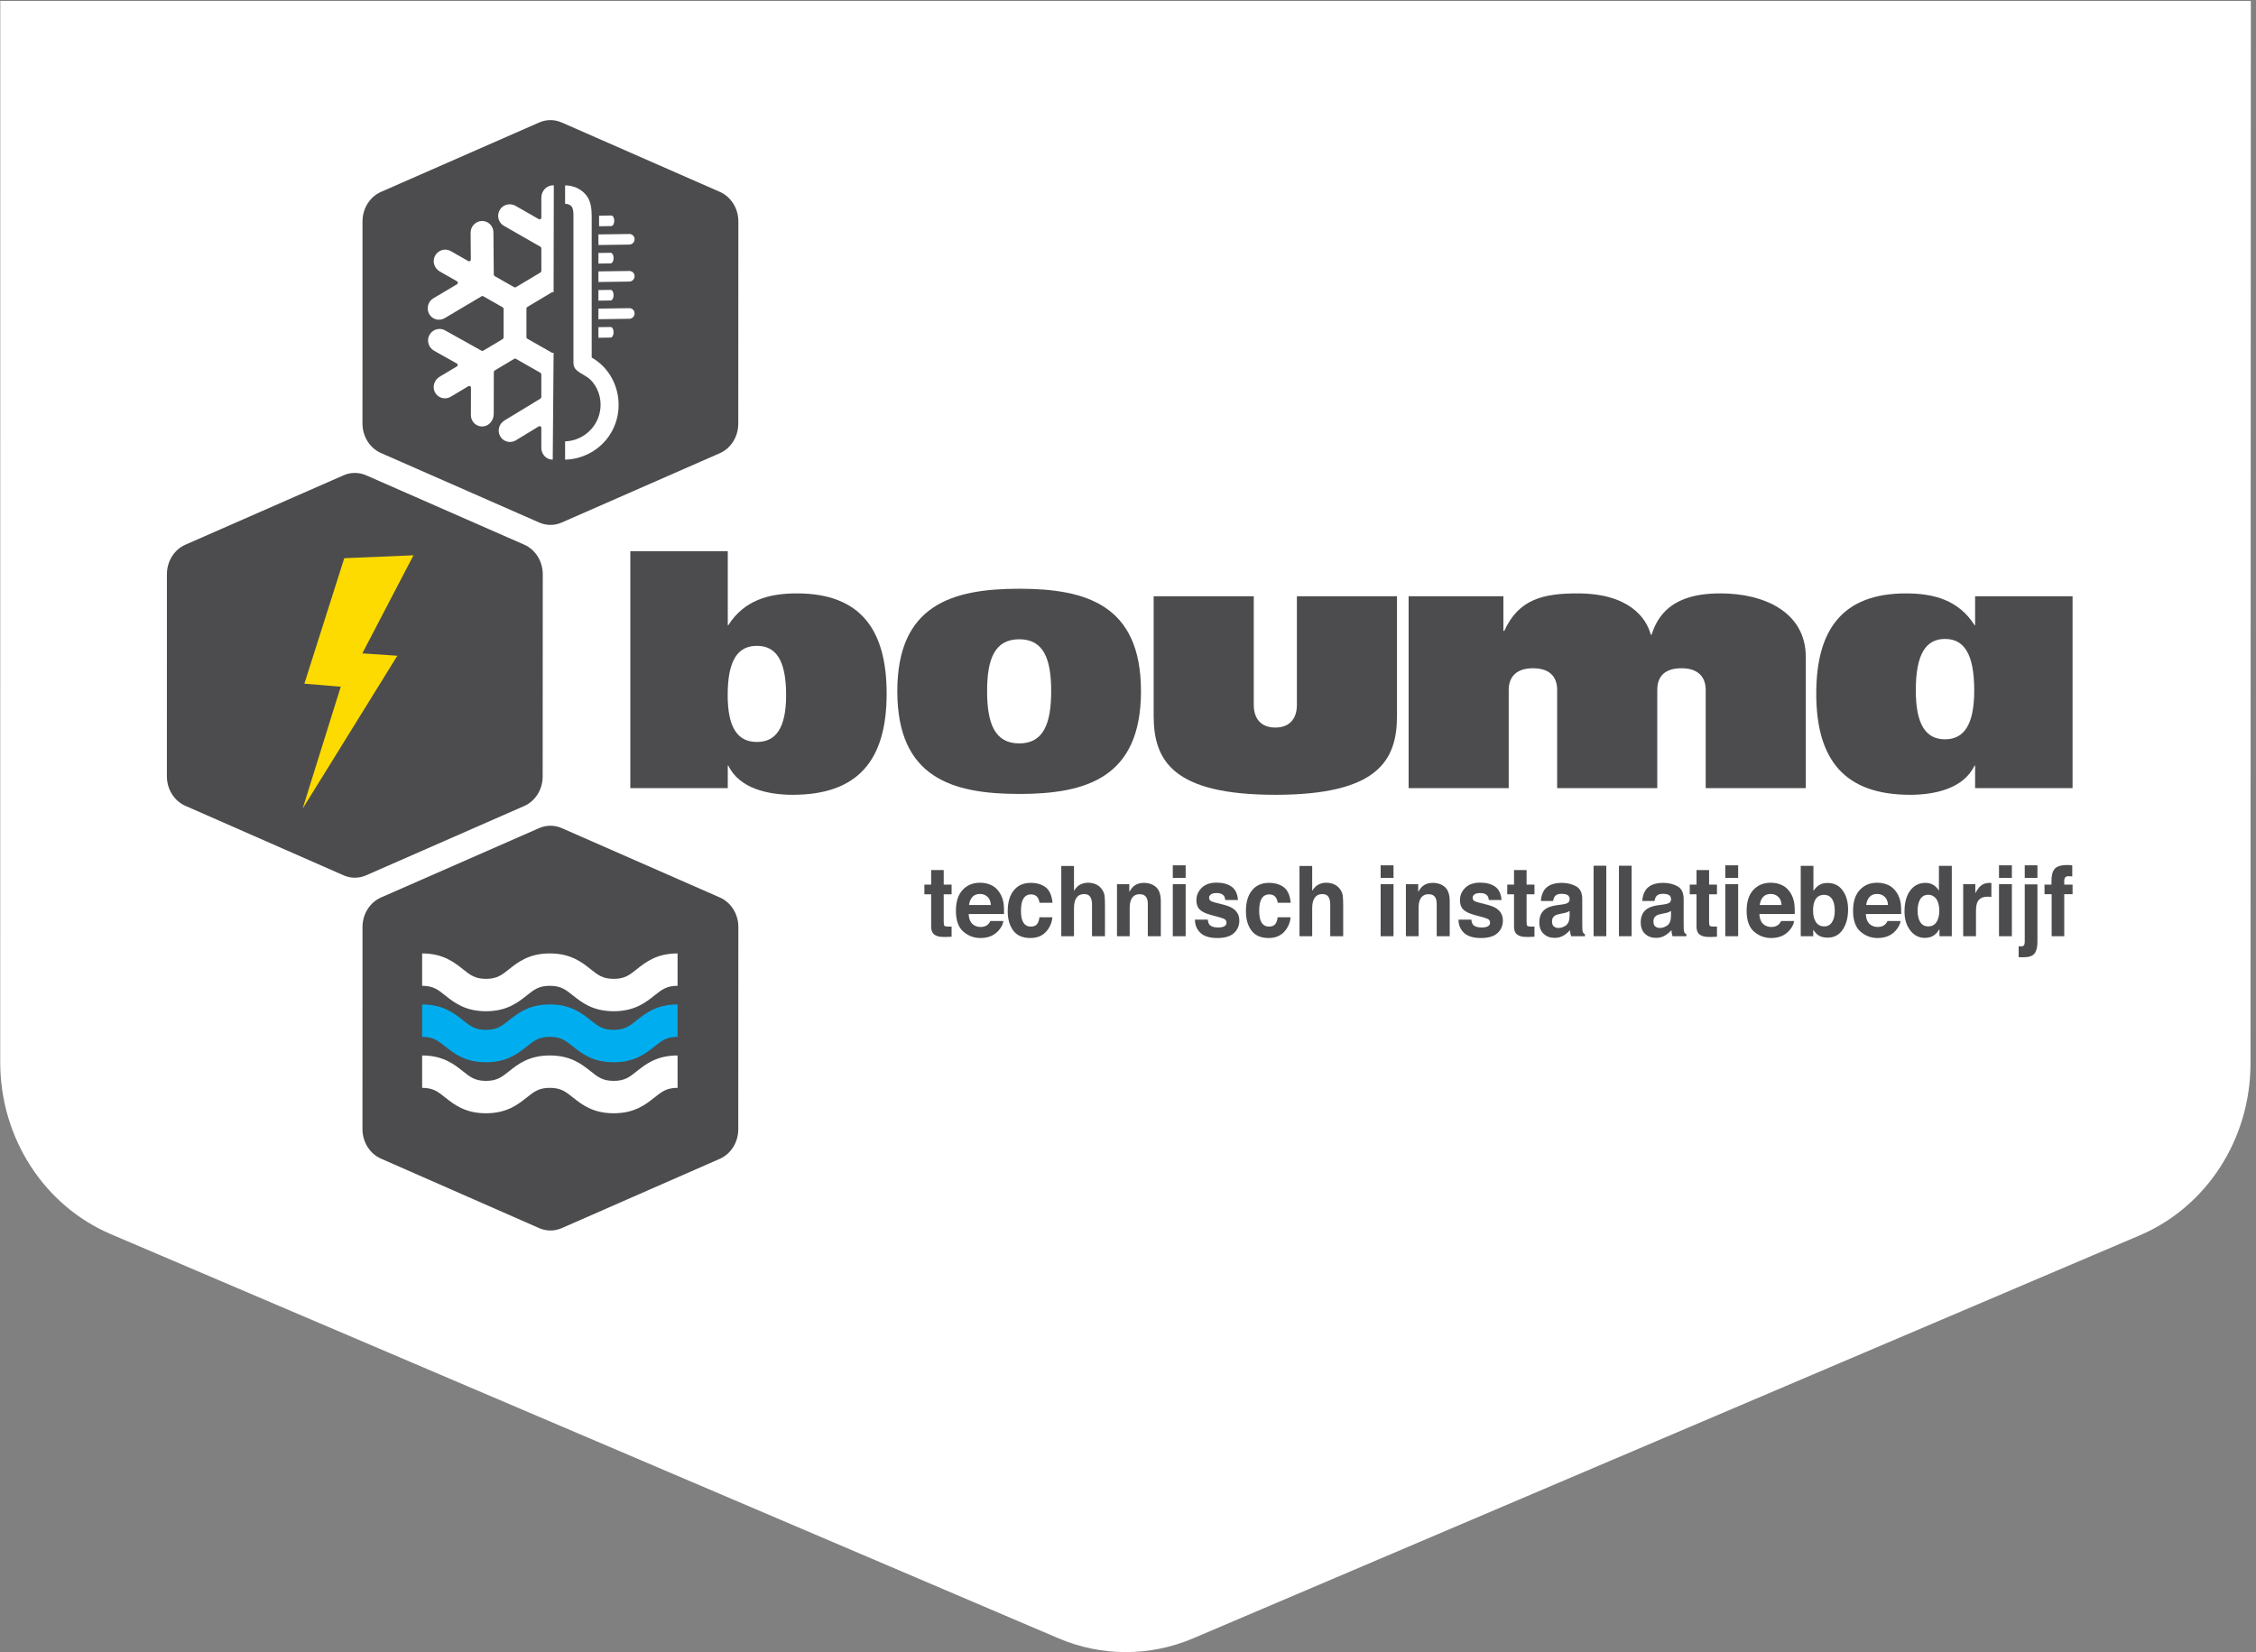<?xml version="1.0" encoding="UTF-8" standalone="no"?>
<!DOCTYPE svg PUBLIC "-//W3C//DTD SVG 1.1//EN" "http://www.w3.org/Graphics/SVG/1.1/DTD/svg11.dtd">
<svg width="100%" height="100%" viewBox="0 0 258 189" version="1.1" xmlns="http://www.w3.org/2000/svg" xmlns:xlink="http://www.w3.org/1999/xlink" xml:space="preserve" xmlns:serif="http://www.serif.com/" style="fill-rule:evenodd;clip-rule:evenodd;stroke-linejoin:round;stroke-miterlimit:2;">
    <rect x="0" y="0" width="258" height="189" fill="#808080" stroke="none"/>
    <g id="Logo-badge" serif:id="Logo badge" transform="matrix(2.328,0,0,2.428,-133.919,-551.567)">
        <path d="M168.097,227.216L57.539,227.213L57.536,277.214C57.535,280.765 59.683,283.966 62.971,285.31L109.522,304.349C111.641,305.215 114.017,305.216 116.137,304.351L162.64,285.366C165.929,284.023 168.078,280.826 168.08,277.273L168.097,227.216Z" style="fill:white;fill-rule:nonzero;"/>
        <clipPath id="_clip1">
            <path d="M168.097,227.216L57.539,227.213L57.536,277.214C57.535,280.765 59.683,283.966 62.971,285.31L109.522,304.349C111.641,305.215 114.017,305.216 116.137,304.351L162.64,285.366C165.929,284.023 168.078,280.826 168.08,277.273L168.097,227.216Z" clip-rule="nonzero"/>
        </clipPath>
        <g clip-path="url(#_clip1)">
            <g id="Logo-dia" serif:id="Logo dia" transform="matrix(0.167,-1.0516e-32,-3.05531e-33,0.172,65.723,232.678)">
                <g id="Logo">
                    <g id="Logo-dia1" serif:id="Logo dia">
                        <path d="M109.522,194.78L62.986,213.789C59.698,215.133 57.548,218.331 57.547,221.884L57.536,277.214C57.535,280.765 59.683,283.966 62.971,285.31L109.522,304.349C111.641,305.215 114.017,305.216 116.137,304.351L162.64,285.366C165.929,284.023 168.078,280.826 168.08,277.273L168.105,221.887C168.107,218.334 165.958,215.132 162.668,213.788L116.136,194.78C115.075,194.347 113.952,194.131 112.829,194.131C111.705,194.131 110.582,194.347 109.522,194.78Z" style="fill:rgb(76,76,78);fill-rule:nonzero;"/>
                        <path d="M109.524,1.519L62.987,20.529C59.699,21.872 57.549,25.071 57.548,28.623L57.537,83.953C57.536,87.505 59.684,90.705 62.972,92.05L109.524,111.088C111.643,111.956 114.019,111.957 116.139,111.091L162.642,92.105C165.931,90.763 168.08,87.565 168.082,84.013L168.107,28.627C168.109,25.073 165.96,21.871 162.67,20.527L116.138,1.519C115.077,1.087 113.954,0.87 112.831,0.87C111.707,0.87 110.584,1.087 109.524,1.519Z" style="fill:rgb(76,76,78);fill-rule:nonzero;"/>
                        <path d="M51.986,98.151L5.449,117.16C2.16,118.502 0.011,121.701 0.01,125.253L0,180.584C0,184.136 2.147,187.335 5.435,188.681L51.985,207.718C54.105,208.586 56.48,208.587 58.601,207.72L105.103,188.736C108.393,187.393 110.542,184.195 110.544,180.644L110.569,125.258C110.571,121.704 108.422,118.502 105.132,117.158L58.6,98.151C57.54,97.718 56.416,97.501 55.293,97.501C54.169,97.501 53.045,97.718 51.986,98.151Z" style="fill:rgb(76,76,78);fill-rule:nonzero;"/>
                        <path d="M164.966,158.353C164.966,167.381 167.962,171.189 173.559,171.189C179.156,171.189 182.153,167.381 182.153,158.353C182.153,148.78 179.156,144.864 173.559,144.864C167.962,144.864 164.966,148.78 164.966,158.353ZM136.326,118.947L164.992,118.947L164.992,139.187L165.166,139.187C169.857,132.325 177.154,130.5 185.319,130.5C204.082,130.5 211.727,140.49 211.727,157.95C211.727,176.192 203.301,185.661 184.103,185.661C177.154,185.661 168.467,184.097 165.166,177.669L164.992,177.669L164.992,183.837L136.326,183.837L136.326,118.947Z" style="fill:rgb(76,76,78);fill-rule:nonzero;"/>
                        <path d="M250.744,171.59C257.868,171.59 260.126,166.135 260.126,157.27C260.126,148.404 257.868,143.062 250.744,143.062C243.535,143.062 241.276,148.404 241.276,157.27C241.276,166.135 243.535,171.59 250.744,171.59ZM250.743,129.224C270.406,129.224 286.541,133.655 286.541,157.282C286.541,180.997 270.406,185.428 250.743,185.428C230.996,185.428 214.862,180.997 214.862,157.282C214.862,133.655 230.996,129.224 250.743,129.224Z" style="fill:rgb(76,76,78);fill-rule:nonzero;"/>
                        <path d="M361.85,164.031C361.85,176.366 356.116,185.661 326.06,185.661C296.004,185.661 290.27,176.366 290.27,164.031L290.27,131.282L319.719,131.282L319.719,161.075C319.719,164.464 321.542,167.243 326.06,167.243C330.577,167.243 332.401,164.464 332.401,161.075L332.401,131.282L361.85,131.282L361.85,164.031Z" style="fill:rgb(76,76,78);fill-rule:nonzero;"/>
                        <path d="M365.267,131.283L393.152,131.283L393.152,140.751L393.413,140.751C397.668,132.064 404.879,130.5 414.955,130.5C430.071,130.5 435.195,137.189 436.498,141.794L436.759,141.794C439.973,132.064 449.268,130.5 457.085,130.5C469.595,130.5 482.104,135.451 482.104,147.962L482.104,183.837L452.655,183.837L452.655,156.908C452.655,154.042 451.092,151.001 445.533,151.001C439.798,151.001 438.409,154.042 438.409,156.908L438.409,183.837L408.961,183.837L408.961,156.908C408.961,154.042 407.485,151.001 401.838,151.001C396.279,151.001 394.714,154.042 394.714,156.908L394.714,183.837L365.267,183.837L365.267,131.283Z" style="fill:rgb(76,76,78);fill-rule:nonzero;"/>
                        <path d="M514.461,157.058C514.461,166.484 517.456,170.459 523.052,170.459C528.65,170.459 531.647,166.484 531.647,157.058C531.647,147.063 528.65,142.975 523.052,142.975C517.456,142.975 514.461,147.063 514.461,157.058ZM531.91,177.669L531.737,177.669C528.437,184.097 519.75,185.661 512.8,185.661C493.603,185.661 485.177,176.192 485.177,157.95C485.177,140.49 492.821,130.5 511.585,130.5C519.75,130.5 527.047,132.325 531.737,139.187L531.91,139.187L531.91,131.283L560.576,131.283L560.576,183.837L531.91,183.837L531.91,177.669Z" style="fill:rgb(76,76,78);fill-rule:nonzero;"/>
                        <path d="M222.828,212.914L222.828,210.255L224.819,210.255L224.819,206.272L228.514,206.272L228.514,210.255L230.832,210.255L230.832,212.914L228.514,212.914L228.514,220.46C228.514,221.045 228.588,221.409 228.736,221.554C228.885,221.697 229.339,221.769 230.099,221.769C230.212,221.769 230.332,221.768 230.459,221.763C230.586,221.759 230.71,221.752 230.832,221.743L230.832,224.534L229.063,224.6C227.3,224.66 226.094,224.354 225.448,223.683C225.029,223.255 224.819,222.595 224.819,221.704L224.819,212.914L222.828,212.914Z" style="fill:rgb(76,76,78);fill-rule:nonzero;"/>
                        <path d="M236.949,213.638C236.422,214.183 236.09,214.919 235.954,215.849L242.386,215.849C242.318,214.858 241.987,214.106 241.391,213.592C240.797,213.079 240.058,212.823 239.178,212.823C238.22,212.823 237.476,213.095 236.949,213.638ZM242.534,210.413C243.53,210.86 244.353,211.564 245.002,212.526C245.587,213.374 245.966,214.359 246.139,215.478C246.24,216.134 246.281,217.078 246.262,218.312L235.862,218.312C235.921,219.744 236.419,220.748 237.356,221.325C237.927,221.683 238.612,221.862 239.414,221.862C240.264,221.862 240.956,221.644 241.487,221.207C241.777,220.971 242.034,220.644 242.256,220.225L246.067,220.225C245.967,221.072 245.506,221.932 244.683,222.805C243.404,224.194 241.614,224.888 239.311,224.888C237.411,224.888 235.734,224.302 234.282,223.131C232.829,221.96 232.103,220.054 232.103,217.414C232.103,214.941 232.759,213.044 234.07,211.724C235.381,210.405 237.083,209.744 239.176,209.744C240.419,209.744 241.538,209.967 242.534,210.413Z" style="fill:rgb(76,76,78);fill-rule:nonzero;"/>
                        <path d="M256.691,215.246C256.622,214.714 256.441,214.232 256.153,213.805C255.733,213.228 255.081,212.94 254.197,212.94C252.935,212.94 252.073,213.564 251.609,214.813C251.364,215.475 251.242,216.355 251.242,217.453C251.242,218.499 251.364,219.34 251.609,219.975C252.056,221.163 252.896,221.757 254.13,221.757C255.006,221.757 255.629,221.52 255.996,221.05C256.363,220.577 256.587,219.966 256.665,219.216L260.476,219.216C260.39,220.35 259.979,221.425 259.245,222.438C258.073,224.071 256.338,224.888 254.039,224.888C251.74,224.888 250.048,224.207 248.963,222.844C247.879,221.481 247.338,219.715 247.338,217.545C247.338,215.096 247.937,213.188 249.134,211.827C250.332,210.465 251.984,209.783 254.091,209.783C255.883,209.783 257.35,210.184 258.491,210.988C259.631,211.792 260.307,213.211 260.517,215.246L256.691,215.246Z" style="fill:rgb(76,76,78);fill-rule:nonzero;"/>
                        <path d="M273.334,210.203C274.051,210.509 274.64,210.976 275.101,211.605C275.491,212.14 275.73,212.687 275.817,213.252C275.905,213.815 275.949,214.735 275.949,216.011L275.949,224.403L272.137,224.403L272.137,215.708C272.137,214.938 272.007,214.317 271.746,213.846C271.408,213.182 270.767,212.849 269.822,212.849C268.842,212.849 268.1,213.179 267.592,213.839C267.085,214.499 266.832,215.441 266.832,216.665L266.832,224.403L263.098,224.403L263.098,205.158L266.832,205.158L266.832,211.971C267.371,211.141 267.994,210.562 268.702,210.235C269.411,209.908 270.158,209.744 270.939,209.744C271.817,209.744 272.616,209.896 273.334,210.203Z" style="fill:rgb(76,76,78);fill-rule:nonzero;"/>
                        <path d="M290.974,210.943C291.909,211.716 292.376,212.998 292.376,214.788L292.376,224.404L288.551,224.404L288.551,215.718C288.551,214.967 288.452,214.39 288.252,213.989C287.888,213.256 287.195,212.888 286.171,212.888C284.914,212.888 284.052,213.425 283.583,214.5C283.341,215.068 283.219,215.793 283.219,216.674L283.219,224.404L279.486,224.404L279.486,210.15L283.102,210.15L283.102,212.233C283.579,211.5 284.033,210.971 284.458,210.648C285.223,210.072 286.193,209.784 287.368,209.784C288.837,209.784 290.039,210.171 290.974,210.943Z" style="fill:rgb(76,76,78);fill-rule:nonzero;"/>
                        <path d="M295.9,210.124L299.685,210.124L299.685,224.403L295.9,224.403L295.9,210.124ZM299.686,208.421L295.901,208.421L295.901,204.976L299.686,204.976L299.686,208.421Z" style="fill:rgb(76,76,78);fill-rule:nonzero;"/>
                        <path d="M306.197,219.845C306.276,220.508 306.448,220.98 306.711,221.259C307.176,221.757 308.036,222.006 309.291,222.006C310.028,222.006 310.614,221.897 311.049,221.678C311.482,221.46 311.7,221.133 311.7,220.696C311.7,220.277 311.524,219.957 311.175,219.74C310.825,219.522 309.522,219.146 307.268,218.613C305.646,218.211 304.503,217.709 303.84,217.107C303.176,216.513 302.843,215.657 302.843,214.538C302.843,213.22 303.362,212.087 304.399,211.139C305.436,210.192 306.896,209.718 308.778,209.718C310.563,209.718 312.018,210.074 313.142,210.785C314.267,211.497 314.913,212.727 315.08,214.474L311.345,214.474C311.294,213.992 311.157,213.613 310.939,213.333C310.527,212.827 309.826,212.574 308.837,212.574C308.022,212.574 307.442,212.7 307.096,212.953C306.751,213.206 306.577,213.504 306.577,213.845C306.577,214.273 306.761,214.582 307.13,214.775C307.497,214.976 308.797,215.321 311.027,215.81C312.514,216.158 313.63,216.688 314.372,217.395C315.105,218.111 315.472,219.006 315.472,220.08C315.472,221.495 314.945,222.651 313.89,223.545C312.836,224.441 311.206,224.888 309.001,224.888C306.752,224.888 305.092,224.414 304.019,223.467C302.947,222.519 302.411,221.312 302.411,219.845L306.197,219.845Z" style="fill:rgb(76,76,78);fill-rule:nonzero;"/>
                        <path d="M326.765,215.246C326.695,214.714 326.515,214.232 326.226,213.805C325.806,213.228 325.154,212.94 324.27,212.94C323.008,212.94 322.146,213.564 321.682,214.813C321.437,215.475 321.315,216.355 321.315,217.453C321.315,218.499 321.437,219.34 321.682,219.975C322.129,221.163 322.969,221.757 324.203,221.757C325.079,221.757 325.701,221.52 326.069,221.05C326.436,220.577 326.66,219.966 326.739,219.216L330.55,219.216C330.463,220.35 330.052,221.425 329.318,222.438C328.146,224.071 326.411,224.888 324.112,224.888C321.813,224.888 320.121,224.207 319.036,222.844C317.952,221.481 317.411,219.715 317.411,217.545C317.411,215.096 318.01,213.188 319.207,211.827C320.405,210.465 322.057,209.783 324.164,209.783C325.956,209.783 327.423,210.184 328.564,210.988C329.704,211.792 330.38,213.211 330.589,215.246L326.765,215.246Z" style="fill:rgb(76,76,78);fill-rule:nonzero;"/>
                        <path d="M343.407,210.203C344.124,210.509 344.714,210.976 345.175,211.605C345.565,212.14 345.804,212.687 345.891,213.252C345.978,213.815 346.022,214.735 346.022,216.011L346.022,224.403L342.21,224.403L342.21,215.708C342.21,214.938 342.08,214.317 341.82,213.846C341.482,213.182 340.84,212.849 339.895,212.849C338.916,212.849 338.173,213.179 337.665,213.839C337.158,214.499 336.904,215.441 336.904,216.665L336.904,224.403L333.171,224.403L333.171,205.158L336.904,205.158L336.904,211.971C337.443,211.141 338.067,210.562 338.776,210.235C339.484,209.908 340.23,209.744 341.013,209.744C341.891,209.744 342.689,209.896 343.407,210.203Z" style="fill:rgb(76,76,78);fill-rule:nonzero;"/>
                        <path d="M357.039,210.124L360.825,210.124L360.825,224.403L357.039,224.403L357.039,210.124ZM360.825,208.421L357.039,208.421L357.039,204.976L360.825,204.976L360.825,208.421Z" style="fill:rgb(76,76,78);fill-rule:nonzero;"/>
                        <path d="M375.956,210.943C376.891,211.716 377.358,212.998 377.358,214.788L377.358,224.404L373.533,224.404L373.533,215.718C373.533,214.967 373.434,214.39 373.234,213.989C372.87,213.256 372.176,212.888 371.153,212.888C369.896,212.888 369.033,213.425 368.565,214.5C368.322,215.068 368.201,215.793 368.201,216.674L368.201,224.404L364.468,224.404L364.468,210.15L368.083,210.15L368.083,212.233C368.561,211.5 369.014,210.971 369.44,210.648C370.205,210.072 371.175,209.784 372.35,209.784C373.818,209.784 375.021,210.171 375.956,210.943Z" style="fill:rgb(76,76,78);fill-rule:nonzero;"/>
                        <path d="M383.724,219.845C383.803,220.508 383.974,220.98 384.238,221.259C384.703,221.757 385.563,222.006 386.818,222.006C387.554,222.006 388.141,221.897 388.575,221.678C389.009,221.46 389.226,221.133 389.226,220.696C389.226,220.277 389.051,219.957 388.702,219.74C388.351,219.522 387.049,219.146 384.796,218.613C383.173,218.211 382.03,217.709 381.367,217.107C380.703,216.513 380.37,215.657 380.37,214.538C380.37,213.22 380.889,212.087 381.926,211.139C382.963,210.192 384.422,209.718 386.304,209.718C388.09,209.718 389.545,210.074 390.669,210.785C391.794,211.497 392.44,212.727 392.606,214.474L388.872,214.474C388.82,213.992 388.684,213.613 388.465,213.333C388.054,212.827 387.353,212.574 386.364,212.574C385.549,212.574 384.969,212.7 384.623,212.953C384.277,213.206 384.105,213.504 384.105,213.845C384.105,214.273 384.287,214.582 384.656,214.775C385.024,214.976 386.323,215.321 388.554,215.81C390.041,216.158 391.157,216.688 391.899,217.395C392.632,218.111 392.999,219.006 392.999,220.08C392.999,221.495 392.472,222.651 391.417,223.545C390.363,224.441 388.733,224.888 386.528,224.888C384.279,224.888 382.619,224.414 381.546,223.467C380.474,222.519 379.939,221.312 379.939,219.845L383.724,219.845Z" style="fill:rgb(76,76,78);fill-rule:nonzero;"/>
                        <path d="M394.283,212.914L394.283,210.255L396.274,210.255L396.274,206.272L399.969,206.272L399.969,210.255L402.287,210.255L402.287,212.914L399.969,212.914L399.969,220.46C399.969,221.045 400.043,221.409 400.191,221.554C400.34,221.697 400.795,221.769 401.554,221.769C401.667,221.769 401.788,221.768 401.914,221.763C402.041,221.759 402.166,221.752 402.287,221.743L402.287,224.534L400.518,224.6C398.755,224.66 397.55,224.354 396.903,223.683C396.484,223.255 396.274,222.595 396.274,221.704L396.274,212.914L394.283,212.914Z" style="fill:rgb(76,76,78);fill-rule:nonzero;"/>
                        <path d="M412.623,217.46C412.385,217.608 412.144,217.729 411.9,217.82C411.656,217.912 411.322,217.997 410.897,218.076L410.047,218.232C409.251,218.372 408.679,218.543 408.331,218.743C407.743,219.084 407.449,219.612 407.449,220.329C407.449,220.966 407.629,221.427 407.987,221.711C408.347,221.995 408.783,222.137 409.299,222.137C410.114,222.137 410.865,221.9 411.553,221.43C412.24,220.957 412.597,220.098 412.623,218.849L412.623,217.46ZM410.341,215.718C411.036,215.63 411.532,215.522 411.832,215.39C412.369,215.163 412.637,214.81 412.637,214.329C412.637,213.744 412.432,213.34 412.019,213.117C411.608,212.895 411.003,212.783 410.207,212.783C409.312,212.783 408.68,213.001 408.309,213.439C408.042,213.761 407.865,214.197 407.777,214.748L404.175,214.748C404.253,213.499 404.603,212.474 405.227,211.67C406.218,210.412 407.92,209.783 410.332,209.783C411.901,209.783 413.296,210.094 414.516,210.713C415.734,211.334 416.345,212.504 416.345,214.224L416.345,220.774C416.345,221.229 416.352,221.778 416.371,222.425C416.396,222.914 416.471,223.246 416.593,223.421C416.716,223.595 416.899,223.739 417.144,223.853L417.144,224.403L413.082,224.403C412.969,224.114 412.89,223.845 412.847,223.591C412.803,223.337 412.769,223.05 412.742,222.726C412.224,223.285 411.626,223.761 410.949,224.154C410.142,224.617 409.227,224.849 408.209,224.849C406.909,224.849 405.835,224.48 404.987,223.741C404.14,223.004 403.716,221.957 403.716,220.604C403.716,218.849 404.397,217.577 405.762,216.792C406.509,216.364 407.609,216.059 409.06,215.875L410.341,215.718Z" style="fill:rgb(76,76,78);fill-rule:nonzero;"/>
                        <rect x="419.684" y="205.093" width="3.733" height="19.31" style="fill:rgb(76,76,78);fill-rule:nonzero;"/>
                        <rect x="427.138" y="205.093" width="3.734" height="19.31" style="fill:rgb(76,76,78);fill-rule:nonzero;"/>
                        <path d="M442.452,217.46C442.214,217.608 441.973,217.729 441.729,217.82C441.485,217.912 441.151,217.997 440.726,218.076L439.876,218.232C439.08,218.372 438.508,218.543 438.16,218.743C437.572,219.084 437.278,219.612 437.278,220.329C437.278,220.966 437.458,221.427 437.816,221.711C438.176,221.995 438.612,222.137 439.128,222.137C439.943,222.137 440.694,221.9 441.382,221.43C442.069,220.957 442.426,220.098 442.452,218.849L442.452,217.46ZM440.17,215.718C440.865,215.63 441.361,215.522 441.661,215.39C442.197,215.163 442.466,214.81 442.466,214.329C442.466,213.744 442.261,213.34 441.848,213.117C441.437,212.895 440.832,212.783 440.036,212.783C439.141,212.783 438.509,213.001 438.138,213.439C437.871,213.761 437.694,214.197 437.606,214.748L434.003,214.748C434.082,213.499 434.432,212.474 435.056,211.67C436.047,210.412 437.749,209.783 440.161,209.783C441.73,209.783 443.125,210.094 444.345,210.713C445.563,211.334 446.174,212.504 446.174,214.224L446.174,220.774C446.174,221.229 446.181,221.778 446.2,222.425C446.225,222.914 446.3,223.246 446.422,223.421C446.545,223.595 446.727,223.739 446.973,223.853L446.973,224.403L442.911,224.403C442.798,224.114 442.719,223.845 442.676,223.591C442.632,223.337 442.598,223.05 442.571,222.726C442.053,223.285 441.455,223.761 440.778,224.154C439.971,224.617 439.056,224.849 438.038,224.849C436.737,224.849 435.664,224.48 434.816,223.741C433.968,223.004 433.545,221.957 433.545,220.604C433.545,218.849 434.226,217.577 435.591,216.792C436.338,216.364 437.438,216.059 438.889,215.875L440.17,215.718Z" style="fill:rgb(76,76,78);fill-rule:nonzero;"/>
                        <path d="M447.968,212.914L447.968,210.255L449.959,210.255L449.959,206.272L453.654,206.272L453.654,210.255L455.972,210.255L455.972,212.914L453.654,212.914L453.654,220.46C453.654,221.045 453.728,221.409 453.876,221.554C454.025,221.697 454.479,221.769 455.239,221.769C455.352,221.769 455.472,221.768 455.599,221.763C455.725,221.759 455.85,221.752 455.972,221.743L455.972,224.534L454.203,224.6C452.44,224.66 451.234,224.354 450.588,223.683C450.168,223.255 449.959,222.595 449.959,221.704L449.959,212.914L447.968,212.914Z" style="fill:rgb(76,76,78);fill-rule:nonzero;"/>
                        <path d="M458.421,210.124L462.207,210.124L462.207,224.403L458.421,224.403L458.421,210.124ZM462.207,208.421L458.421,208.421L458.421,204.976L462.207,204.976L462.207,208.421Z" style="fill:rgb(76,76,78);fill-rule:nonzero;"/>
                        <path d="M469.543,213.638C469.015,214.183 468.684,214.919 468.548,215.849L474.979,215.849C474.913,214.858 474.58,214.106 473.986,213.592C473.392,213.079 472.652,212.823 471.771,212.823C470.814,212.823 470.069,213.095 469.543,213.638ZM475.129,210.413C476.124,210.86 476.947,211.564 477.596,212.526C478.18,213.374 478.56,214.359 478.732,215.478C478.835,216.134 478.874,217.078 478.855,218.312L468.456,218.312C468.515,219.744 469.012,220.748 469.949,221.325C470.52,221.683 471.206,221.862 472.008,221.862C472.858,221.862 473.551,221.644 474.081,221.207C474.37,220.971 474.627,220.644 474.85,220.225L478.661,220.225C478.561,221.072 478.1,221.932 477.277,222.805C475.999,224.194 474.207,224.888 471.905,224.888C470.005,224.888 468.328,224.302 466.875,223.131C465.423,221.96 464.697,220.054 464.697,217.414C464.697,214.941 465.353,213.044 466.663,211.724C467.975,210.405 469.677,209.744 471.77,209.744C473.013,209.744 474.132,209.967 475.129,210.413Z" style="fill:rgb(76,76,78);fill-rule:nonzero;"/>
                        <path d="M489.816,220.538C490.353,219.761 490.622,218.739 490.622,217.473C490.622,216.46 490.49,215.621 490.226,214.958C489.723,213.7 488.799,213.071 487.452,213.071C486.087,213.071 485.149,213.687 484.638,214.918C484.375,215.573 484.243,216.421 484.243,217.46C484.243,218.683 484.515,219.695 485.061,220.499C485.607,221.303 486.439,221.704 487.558,221.704C488.526,221.704 489.279,221.315 489.816,220.538ZM492.937,211.84C494.004,213.193 494.54,214.94 494.54,217.08C494.54,219.299 494.012,221.137 492.959,222.595C491.906,224.054 490.435,224.783 488.547,224.783C487.363,224.783 486.41,224.547 485.691,224.075C485.26,223.796 484.795,223.307 484.295,222.608L484.295,224.403L480.614,224.403L480.614,205.119L484.347,205.119L484.347,211.983C484.821,211.32 485.344,210.813 485.916,210.465C486.593,210.027 487.455,209.809 488.501,209.809C490.39,209.809 491.869,210.486 492.937,211.84Z" style="fill:rgb(76,76,78);fill-rule:nonzero;"/>
                        <path d="M500.852,213.638C500.325,214.183 499.994,214.919 499.858,215.849L506.29,215.849C506.222,214.858 505.89,214.106 505.295,213.592C504.701,213.079 503.962,212.823 503.081,212.823C502.123,212.823 501.38,213.095 500.852,213.638ZM506.438,210.413C507.434,210.86 508.256,211.564 508.906,212.526C509.49,213.374 509.87,214.359 510.043,215.478C510.144,216.134 510.185,217.078 510.166,218.312L499.766,218.312C499.825,219.744 500.322,220.748 501.259,221.325C501.83,221.683 502.516,221.862 503.318,221.862C504.168,221.862 504.86,221.644 505.391,221.207C505.681,220.971 505.937,220.644 506.16,220.225L509.971,220.225C509.871,221.072 509.41,221.932 508.587,222.805C507.308,224.194 505.517,224.888 503.215,224.888C501.315,224.888 499.638,224.302 498.186,223.131C496.733,221.96 496.006,220.054 496.006,217.414C496.006,214.941 496.662,213.044 497.974,211.724C499.285,210.405 500.987,209.744 503.08,209.744C504.323,209.744 505.442,209.967 506.438,210.413Z" style="fill:rgb(76,76,78);fill-rule:nonzero;"/>
                        <path d="M520.543,220.526C521.093,219.74 521.367,218.722 521.367,217.473C521.367,215.727 520.927,214.478 520.044,213.727C519.503,213.273 518.874,213.046 518.159,213.046C517.065,213.046 516.267,213.459 515.754,214.284C515.242,215.109 514.987,216.133 514.987,217.355C514.987,218.674 515.248,219.729 515.768,220.519C516.288,221.31 517.076,221.705 518.133,221.705C519.189,221.705 519.992,221.312 520.543,220.526ZM519.627,210.353C520.299,210.734 520.844,211.259 521.263,211.932L521.263,205.12L525.049,205.12L525.049,224.404L521.419,224.404L521.419,222.425C520.888,223.273 520.28,223.888 519.601,224.273C518.919,224.657 518.07,224.849 517.059,224.849C515.39,224.849 513.986,224.174 512.846,222.825C511.707,221.476 511.137,219.745 511.137,217.63C511.137,215.194 511.698,213.277 512.82,211.88C513.942,210.483 515.442,209.784 517.32,209.784C518.185,209.784 518.953,209.973 519.627,210.353Z" style="fill:rgb(76,76,78);fill-rule:nonzero;"/>
                        <path d="M536.375,209.789C536.423,209.794 536.529,209.801 536.695,209.81L536.695,213.635C536.46,213.608 536.25,213.591 536.065,213.582C535.883,213.573 535.735,213.569 535.622,213.569C534.118,213.569 533.11,214.059 532.596,215.036C532.308,215.586 532.163,216.434 532.163,217.577L532.163,224.403L528.403,224.403L528.403,210.124L531.966,210.124L531.966,212.612C532.543,211.661 533.044,211.01 533.472,210.661C534.172,210.076 535.08,209.783 536.198,209.783C536.268,209.783 536.326,209.785 536.375,209.789Z" style="fill:rgb(76,76,78);fill-rule:nonzero;"/>
                        <path d="M538.936,210.124L542.722,210.124L542.722,224.403L538.936,224.403L538.936,210.124ZM542.722,208.421L538.936,208.421L538.936,204.976L542.722,204.976L542.722,208.421Z" style="fill:rgb(76,76,78);fill-rule:nonzero;"/>
                        <path d="M550.24,208.421L546.507,208.421L546.507,204.976L550.24,204.976L550.24,208.421ZM544.713,227.14C544.922,227.158 545.07,227.169 545.159,227.174C545.245,227.177 545.324,227.18 545.394,227.18C545.761,227.18 546.037,227.09 546.227,226.911C546.414,226.732 546.508,226.385 546.508,225.87L546.508,210.189L550.24,210.189L550.24,225.935C550.24,227.377 549.957,228.442 549.39,229.132C548.821,229.822 547.708,230.167 546.049,230.167C545.936,230.167 545.768,230.163 545.545,230.154C545.321,230.145 545.044,230.136 544.713,230.128L544.713,227.14Z" style="fill:rgb(76,76,78);fill-rule:nonzero;"/>
                        <path d="M559.7,204.916C559.891,204.93 560.154,204.949 560.486,204.976L560.486,208.015C560.276,207.988 559.925,207.969 559.431,207.956C558.937,207.942 558.597,208.052 558.409,208.283C558.221,208.515 558.128,208.77 558.128,209.05L558.128,210.255L560.577,210.255L560.577,212.888L558.128,212.888L558.128,224.403L554.421,224.403L554.421,212.888L552.324,212.888L552.324,210.255L554.368,210.255L554.368,209.338C554.368,207.81 554.626,206.757 555.14,206.181C555.682,205.325 556.988,204.896 559.058,204.896C559.294,204.896 559.508,204.903 559.7,204.916Z" style="fill:rgb(76,76,78);fill-rule:nonzero;"/>
                        <path d="M131.441,244.942C125.279,244.942 122.023,242.529 119.406,240.589C117.287,239.018 115.887,237.98 112.655,237.98C109.424,237.98 108.024,239.018 105.905,240.589C103.289,242.528 100.033,244.942 93.872,244.942C87.711,244.942 84.455,242.528 81.839,240.589C79.719,239.018 78.319,237.98 75.088,237.98L75.088,229.109C81.249,229.109 84.505,231.522 87.122,233.462C89.241,235.033 90.641,236.07 93.872,236.07C97.103,236.07 98.503,235.033 100.622,233.462C103.239,231.522 106.495,229.109 112.655,229.109C118.816,229.109 122.072,231.522 124.689,233.461C126.809,235.032 128.209,236.07 131.441,236.07C134.672,236.07 136.073,235.032 138.192,233.461C140.809,231.522 144.065,229.109 150.226,229.109L150.226,237.98C146.994,237.98 145.594,239.018 143.475,240.589C140.858,242.529 137.602,244.942 131.441,244.942Z" style="fill:white;fill-rule:nonzero;"/>
                        <path d="M131.441,258.916C125.279,258.916 122.023,256.502 119.406,254.563C117.287,252.992 115.887,251.954 112.655,251.954C109.424,251.954 108.024,252.992 105.905,254.563C103.289,256.502 100.033,258.916 93.872,258.916C87.711,258.916 84.455,256.502 81.839,254.563C79.719,252.992 78.319,251.954 75.088,251.954L75.088,243.082C81.249,243.082 84.505,245.496 87.122,247.436C89.241,249.006 90.641,250.044 93.872,250.044C97.103,250.044 98.503,249.006 100.622,247.436C103.239,245.496 106.495,243.082 112.655,243.082C118.816,243.082 122.072,245.496 124.689,247.435C126.809,249.006 128.209,250.044 131.441,250.044C134.672,250.044 136.073,249.006 138.192,247.435C140.809,245.496 144.065,243.082 150.226,243.082L150.226,251.954C146.994,251.954 145.594,252.992 143.475,254.563C140.858,256.502 137.602,258.916 131.441,258.916Z" style="fill:rgb(0,174,239);fill-rule:nonzero;"/>
                        <path d="M131.441,272.889C125.28,272.889 122.023,270.476 119.407,268.536C117.287,266.966 115.887,265.928 112.655,265.928C109.424,265.928 108.024,266.966 105.905,268.536C103.289,270.476 100.033,272.889 93.872,272.889C87.711,272.889 84.455,270.476 81.839,268.536C79.719,266.966 78.32,265.928 75.088,265.928L75.088,257.056C81.249,257.056 84.505,259.469 87.121,261.409C89.241,262.98 90.641,264.017 93.872,264.017C97.103,264.017 98.503,262.98 100.622,261.409C103.239,259.469 106.495,257.056 112.655,257.056C118.816,257.056 122.072,259.469 124.689,261.408C126.809,262.98 128.209,264.017 131.441,264.017C134.672,264.017 136.073,262.98 138.192,261.408C140.809,259.469 144.065,257.056 150.226,257.056L150.226,265.928C146.994,265.928 145.594,266.966 143.475,268.536C140.858,270.476 137.602,272.889 131.441,272.889Z" style="fill:white;fill-rule:nonzero;"/>
                        <path d="M52.182,120.86L40.445,155.226L51.147,156.063L39.926,189.469L67.797,147.571L57.491,146.933L72.536,120.065L52.182,120.86Z" style="fill:rgb(253,219,0);fill-rule:nonzero;"/>
                        <g>
                            <path d="M113.761,64.571C113.683,64.612 113.596,64.635 113.51,64.636C113.424,64.637 113.336,64.617 113.261,64.578L106.039,60.749C105.873,60.671 105.766,60.508 105.766,60.333L105.766,52.5C105.766,52.31 105.873,52.133 106.048,52.037L113.264,48.027C113.338,47.985 113.424,47.964 113.51,47.962C113.596,47.962 113.683,47.983 113.759,48.021L113.82,18.751C113.787,18.748 113.752,18.745 113.718,18.744C111.766,18.656 110.153,20.229 110.153,22.07L110.153,27.579C110.153,27.711 110.089,27.842 109.986,27.931C109.9,28.006 109.784,28.05 109.614,28.051L109.593,28.052C109.526,28.046 109.463,28.026 109.405,27.995L102.594,24.363C102.051,24.075 101.43,23.926 100.802,23.933C99.696,23.948 98.674,24.448 98.065,25.269C97.512,26.013 97.319,26.905 97.523,27.778C97.725,28.639 98.305,29.381 99.116,29.814L109.879,35.552C110.045,35.629 110.153,35.791 110.153,35.966L110.153,42.158C110.153,42.346 110.045,42.522 109.872,42.619L102.631,46.644C102.566,46.676 102.486,46.693 102.407,46.694L102.159,46.635L96.439,43.602C96.274,43.527 96.163,43.365 96.163,43.19L96.06,31.587C96.048,29.859 94.532,28.474 92.676,28.498C91.782,28.518 90.94,28.863 90.31,29.473C89.682,30.082 89.34,30.882 89.349,31.726L89.412,39.062C89.412,39.203 89.344,39.341 89.226,39.432C89.14,39.5 89.028,39.537 88.91,39.54L88.663,39.481L83.513,36.751C83.001,36.48 82.422,36.341 81.838,36.348C80.517,36.365 79.347,37.083 78.786,38.223C78.06,39.697 78.709,41.497 80.261,42.318L85.394,45.043C85.534,45.138 85.609,45.298 85.594,45.459C85.58,45.611 85.487,45.749 85.345,45.828L78.409,49.664C77.632,50.092 77.076,50.779 76.843,51.597C76.608,52.415 76.725,53.266 77.172,53.989C77.769,54.96 78.886,55.553 80.088,55.537C80.67,55.53 81.247,55.377 81.756,55.096L92.569,49.116C92.645,49.073 92.733,49.052 92.82,49.051C92.908,49.048 92.994,49.068 93.068,49.109L98.777,52.137C98.944,52.214 99.052,52.376 99.052,52.55L99.052,60.389C99.052,60.578 98.944,60.755 98.77,60.852L93.052,64.028C92.976,64.069 92.892,64.092 92.805,64.093C92.717,64.094 92.636,64.075 92.561,64.037L81.824,58.455C81.319,58.192 80.749,58.057 80.174,58.065C78.839,58.082 77.664,58.81 77.107,59.964C76.397,61.445 77.062,63.238 78.621,64.049L85.408,67.597C85.502,67.683 85.553,67.8 85.553,67.927C85.553,68.053 85.502,68.172 85.306,68.335L80.251,71.145C78.763,71.972 78.1,73.671 78.704,75.099C79.221,76.313 80.451,77.089 81.838,77.071C82.424,77.063 83.005,76.909 83.513,76.624L88.704,73.74C88.782,73.697 88.868,73.675 88.954,73.674C89.084,73.672 89.212,73.722 89.307,73.807C89.398,73.894 89.453,74.014 89.453,74.137L89.433,81.661C89.428,82.503 89.777,83.292 90.412,83.885C91.131,84.551 92.117,84.871 93.147,84.758C94.899,84.564 96.144,83.011 96.148,81.355L96.174,69.895C96.176,69.704 96.283,69.527 96.458,69.43L102.187,66.245C102.256,66.212 102.333,66.194 102.414,66.193L102.663,66.251L109.868,70.072C110.04,70.164 110.147,70.336 110.147,70.525L110.147,76.699C110.147,76.886 110.042,77.062 109.87,77.159L99.266,83.163C98.491,83.601 97.942,84.293 97.718,85.112C97.491,85.931 97.619,86.779 98.074,87.501C98.675,88.453 99.787,89.035 100.972,89.02C101.568,89.013 102.156,88.854 102.673,88.562L109.396,84.754C109.474,84.712 109.561,84.689 109.649,84.687C109.921,84.683 110.147,84.895 110.147,85.149L110.147,90.628C110.147,92.315 111.487,93.729 113.194,93.849C113.299,93.856 113.401,93.86 113.504,93.858L113.761,64.571Z" style="fill:white;fill-rule:nonzero;"/>
                            <path d="M131.41,38.651C131.41,37.85 131.009,37.206 130.519,37.212L126.941,37.258L126.941,40.161L130.519,40.115C131.009,40.109 131.41,39.453 131.41,38.651Z" style="fill:white;fill-rule:nonzero;"/>
                            <path d="M137.581,33.492C137.581,32.691 136.888,32.052 136.037,32.062L126.942,32.178L126.942,35.08L136.037,34.964C136.888,34.954 137.581,34.293 137.581,33.492Z" style="fill:white;fill-rule:nonzero;"/>
                            <path d="M131.41,48.811C131.41,48.01 131.009,47.366 130.519,47.372L126.941,47.417L126.941,50.321L130.519,50.274C131.009,50.268 131.41,49.612 131.41,48.811Z" style="fill:white;fill-rule:nonzero;"/>
                            <path d="M136.037,42.19L126.941,42.307L126.941,45.211L136.037,45.094C136.888,45.082 137.581,44.423 137.581,43.622C137.581,42.821 136.888,42.18 136.037,42.19Z" style="fill:white;fill-rule:nonzero;"/>
                            <path d="M131.41,58.97C131.41,58.168 131.009,57.525 130.519,57.531L126.941,57.577L126.941,60.478L130.519,60.432C131.009,60.426 131.41,59.772 131.41,58.97Z" style="fill:white;fill-rule:nonzero;"/>
                            <path d="M136.037,52.38L126.941,52.497L126.941,55.401L136.037,55.284C136.888,55.272 137.581,54.614 137.581,53.812C137.581,53.01 136.888,52.37 136.037,52.38Z" style="fill:white;fill-rule:nonzero;"/>
                            <path d="M131.607,28.432C131.607,27.63 131.207,26.987 130.716,26.993L127.138,27.039L127.138,29.94L130.716,29.894C131.207,29.888 131.607,29.234 131.607,28.432Z" style="fill:white;fill-rule:nonzero;"/>
                            <path d="M124.963,65.91L124.963,27.13C124.963,25.184 124.723,23.035 123.372,21.454C121.85,19.673 119.511,18.748 117.141,18.751L117.141,23.796C117.559,23.79 117.961,23.868 118.306,24.018C118.789,24.23 119.594,24.584 119.594,26.708L119.594,67.337C119.594,69.035 120.673,69.626 123.042,70.918C123.876,71.373 124.511,71.842 124.999,72.366C125.646,73.056 126.202,73.86 126.614,74.689C127.83,77.145 127.904,80.008 126.816,82.542C125.232,86.242 121.349,88.766 117.141,88.849L117.141,93.87C121.86,93.764 126.497,91.703 129.531,88.058C135.462,80.929 133.261,70.274 124.963,65.91Z" style="fill:white;fill-rule:nonzero;"/>
                        </g>
                    </g>
                </g>
            </g>
        </g>
    </g>
</svg>
